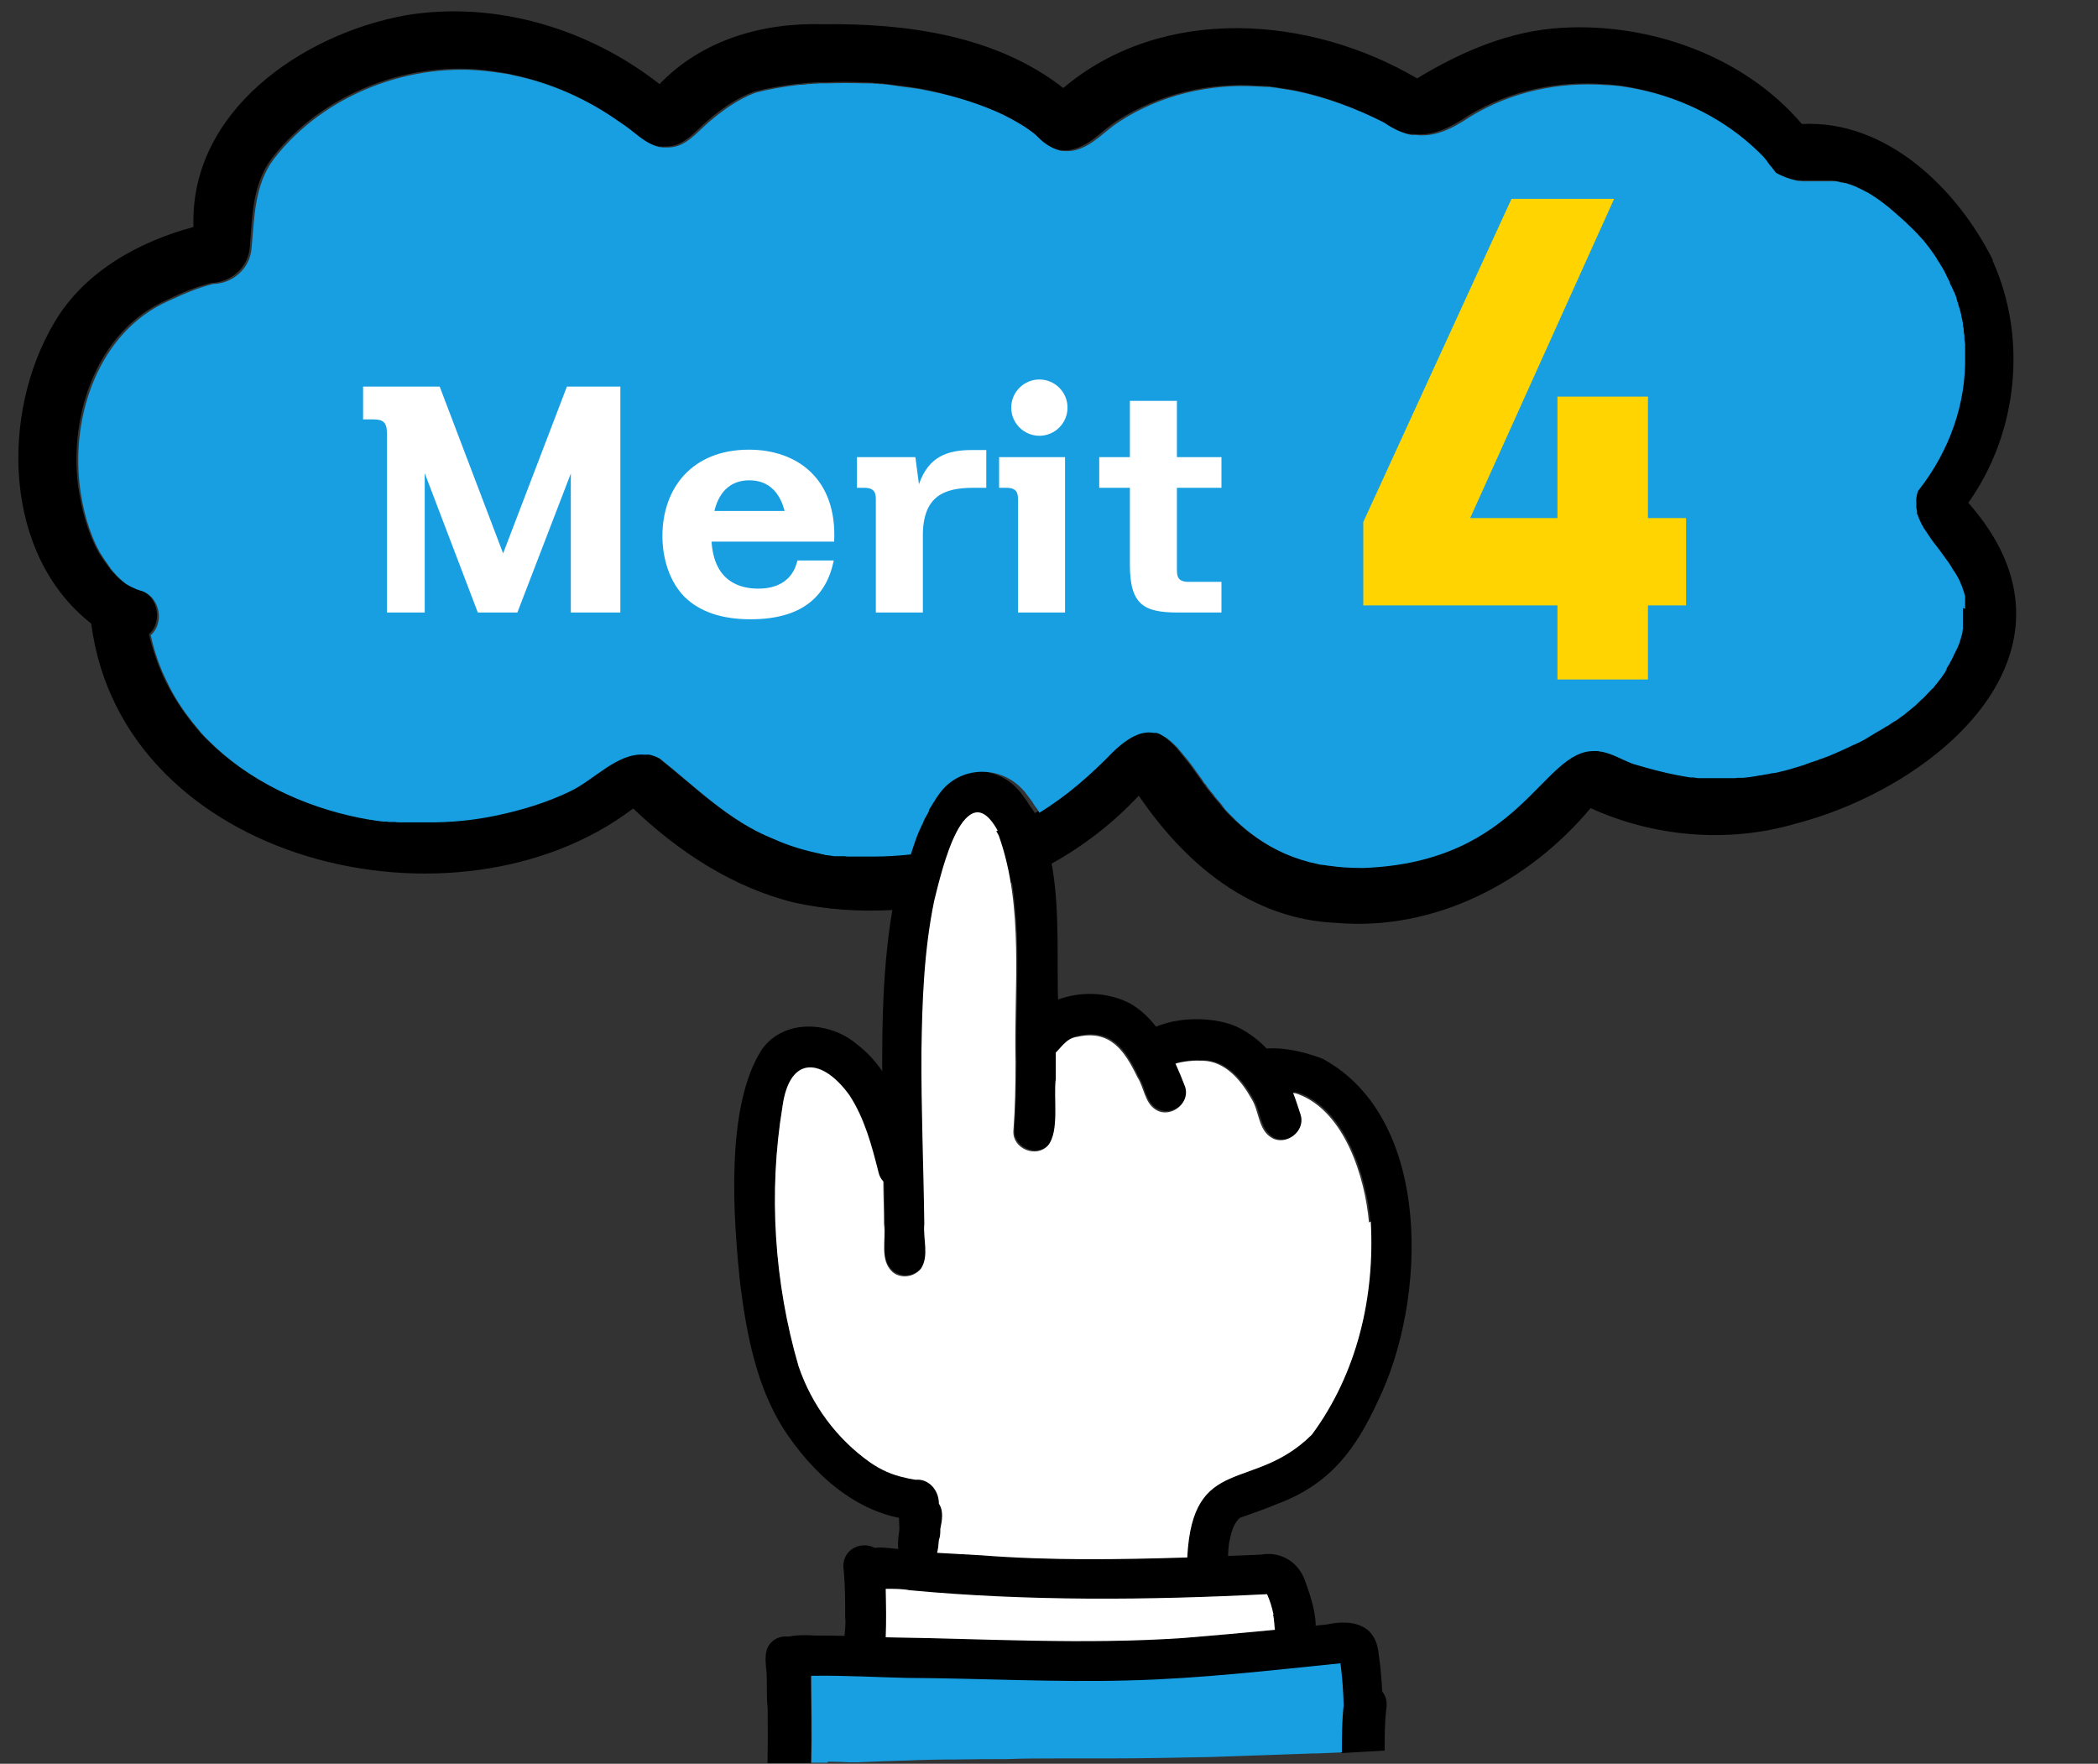 <?xml version="1.0" encoding="UTF-8"?>
<svg id="_レイヤー_2" data-name="レイヤー 2" xmlns="http://www.w3.org/2000/svg" width="58.88" height="49.5" viewBox="0 0 58.88 49.5">
  <rect x="0" y="0" width="58.88" height="49.5" fill="#333333" stroke="none"/>
  <defs>
    <style>
      .cls-1 {
        fill: #fff;
      }

      .cls-2 {
        fill: #ffd400;
      }

      .cls-3 {
        fill: none;
      }

      .cls-4 {
        fill: #179fe2;
      }
    </style>
  </defs>
  <g id="Layer_5" data-name="Layer 5">
    <path d="m55.92,7.31c.99,2.18.71,4.85-.68,6.8,3.63,4.11-.81,7.96-4.86,9.01-1.89.55-3.96.37-5.74-.44-1.74,2.08-4.38,3.46-7.14,3.22-2.4-.1-4.25-1.67-5.54-3.57-.72.77-1.56,1.42-2.47,1.92-.35.19-.72.37-1.09.52-.7.29-1.43.5-2.18.63-.39.07-.78.11-1.18.14-.92.05-1.85-.01-2.75-.21-1.72-.42-3.25-1.43-4.52-2.64-4.96,3.77-14.34,1.54-15.21-5.19C.08,15.56.01,11.61,1.52,9.06c.83-1.42,2.35-2.27,3.91-2.69-.11-3.25,3.05-5.41,5.95-5.94,2.52-.42,5.14.37,7.13,1.93,1.19-1.24,2.89-1.73,4.58-1.68,2.34-.03,4.86.31,6.75,1.79,2.79-2.35,6.92-2.04,9.93-.27,1.24-.75,2.6-1.34,4.07-1.42,2.47-.14,5.1.79,6.73,2.7,2.38-.12,4.36,1.82,5.36,3.82Zm-.83,9.81s0-.04,0-.06c0-.01,0-.02,0-.03,0,0,0-.01,0-.02,0,0,0-.01,0-.02,0-.02,0-.04,0-.07,0,0,0-.01,0-.02,0-.01,0-.03,0-.04,0,0,0-.02,0-.03,0,0,0-.02,0-.03,0,0,0-.01,0-.02,0,0,0-.01,0-.02,0,0,0,0,0,0,0,0,0-.02,0-.03,0,0,0-.02,0-.03-.01-.04-.02-.09-.04-.13,0-.02-.01-.04-.02-.06,0-.01,0-.02-.01-.03,0-.02-.02-.04-.02-.06,0,0,0,0,0,0,0-.01-.01-.03-.02-.04,0-.01,0-.02-.01-.03-.05-.1-.1-.2-.15-.29,0-.02-.02-.03-.03-.05,0,0-.01-.02-.02-.02,0-.02-.02-.03-.03-.05,0,0,0,0,0,0-.01-.02-.02-.03-.03-.05,0,0,0,0,0,0-.01-.02-.02-.03-.03-.05,0,0,0,0,0,0-.02-.03-.04-.06-.06-.09,0,0,0,0,0,0-.08-.11-.16-.22-.24-.33-.02-.03-.04-.05-.06-.08-.13-.18-.26-.35-.37-.52-.01-.02-.02-.03-.03-.05-.07-.11-.12-.23-.16-.34,0-.02-.01-.03-.02-.05,0,0,0-.02,0-.03,0,0,0,0,0,0,0,0,0-.02,0-.02,0,0,0-.01,0-.02,0-.04-.02-.07-.02-.11,0,0,0-.02,0-.03,0,0,0-.02,0-.03,0,0,0-.01,0-.02,0,0,0-.01,0-.02,0,0,0-.01,0-.02,0-.11.01-.22.05-.33.9-1.14,1.35-2.48,1.32-3.79,0-.02,0-.04,0-.06,0-.02,0-.04,0-.05,0-.01,0-.03,0-.04,0-.01,0-.03,0-.04,0-.03,0-.07,0-.1,0-.02,0-.03,0-.05,0-.05-.01-.11-.02-.16,0-.02,0-.03,0-.05,0,0,0-.02,0-.03,0-.04-.01-.08-.02-.12,0-.01,0-.03,0-.04,0,0,0-.02,0-.03,0-.03-.01-.06-.02-.09,0-.02,0-.03,0-.05,0-.05-.02-.09-.03-.14,0-.02,0-.03-.01-.05,0-.02,0-.03-.01-.05,0-.03-.02-.06-.02-.09,0-.01,0-.03-.01-.04,0,0,0,0,0,0,0-.01,0-.03-.01-.04,0-.03-.02-.06-.03-.09,0-.01,0-.03-.01-.04,0,0,0,0,0,0,0-.01,0-.03-.01-.04,0-.02,0-.03-.02-.05,0-.01,0-.03-.01-.04,0-.01,0-.03-.01-.04-.02-.05-.04-.1-.06-.16,0-.01-.01-.03-.02-.04,0,0,0,0,0,0,0-.01-.01-.03-.02-.04-.01-.03-.02-.06-.04-.09,0-.02-.02-.04-.03-.06,0-.01-.01-.02-.02-.04,0,0,0-.01,0-.02,0,0,0-.02-.01-.02,0-.01-.01-.03-.02-.04,0-.02-.02-.04-.03-.06,0-.01-.01-.03-.02-.04,0-.01-.01-.03-.02-.04,0-.01-.01-.03-.02-.04-.04-.07-.07-.13-.11-.2,0-.01-.01-.02-.02-.03-.03-.05-.06-.11-.1-.16,0-.01-.02-.03-.02-.04-.11-.17-.23-.33-.36-.49-.03-.03-.06-.07-.09-.1-.01-.02-.03-.03-.05-.05-.01-.01-.02-.03-.03-.04,0,0-.01-.01-.02-.02,0-.01-.02-.02-.03-.03,0,0-.02-.02-.03-.03,0-.01-.02-.02-.03-.03-.02-.02-.03-.03-.05-.05-.13-.13-.26-.25-.41-.38-.31-.27-.57-.46-.81-.61,0,0-.02-.01-.03-.02,0,0,0,0-.01,0-.02-.01-.04-.02-.06-.03-.02-.01-.04-.02-.07-.04-.05-.03-.1-.05-.15-.07-.03-.01-.06-.03-.09-.04-.02,0-.04-.01-.06-.02t0,0s-.03-.01-.05-.02c-.02,0-.05-.02-.07-.02-.02,0-.05-.01-.07-.02,0,0-.02,0-.03,0-.02,0-.03,0-.05-.01-.02,0-.03,0-.05-.01-.03,0-.06-.01-.08-.02-.03,0-.06,0-.08-.01-.03,0-.05,0-.08,0-.03,0-.05,0-.08,0,0,0,0,0,0,0-.08,0-.15,0-.23,0-.02,0-.05,0-.07,0-.04,0-.07,0-.11,0h0c-.06,0-.12,0-.19,0-.01,0-.03,0-.04,0-.03,0-.05,0-.08,0-.01,0-.03,0-.04,0-.03,0-.05,0-.08-.01-.03,0-.05,0-.08-.01-.17-.04-.36-.1-.57-.22-.02-.03-.04-.05-.06-.08-.01-.02-.03-.03-.04-.05-.02-.02-.04-.04-.05-.06-.01-.02-.03-.03-.04-.05-.01-.01-.02-.02-.03-.04,0,0,0-.01-.01-.02-.01-.01-.02-.03-.03-.04-.01-.02-.03-.03-.04-.05-.04-.04-.08-.08-.11-.12-.01-.01-.02-.02-.03-.03,0,0-.01-.01-.02-.02,0,0-.01-.01-.02-.02-.92-.9-2.11-1.5-3.37-1.76-.15-.03-.3-.06-.45-.08-.05,0-.1-.01-.16-.02,0,0-.01,0-.02,0-.08,0-.16-.02-.24-.02,0,0-.02,0-.03,0-1.32-.1-2.67.18-3.82.88-.55.37-1.03.58-1.53.52,0,0-.01,0-.02,0-.02,0-.04,0-.06,0-.01,0-.02,0-.04,0-.25-.05-.5-.16-.78-.35-.79-.4-1.63-.72-2.5-.89-.04,0-.09-.02-.13-.02-.04,0-.09-.02-.13-.02-.04,0-.08-.01-.12-.02-.09-.01-.19-.03-.28-.04-.03,0-.07,0-.1-.01-.03,0-.06,0-.09,0-.06,0-.12-.01-.18-.01-1.35-.09-2.75.25-3.89.98-.41.26-.74.67-1.22.8-.12.04-.23.04-.34.03,0,0,0,0,0,0-.01,0-.02,0-.03,0,0,0-.02,0-.02,0-.25-.05-.48-.19-.66-.38,0,0-.02-.02-.02-.02-.01-.01-.02-.02-.03-.03,0,0,0,0,0,0-.01-.01-.02-.02-.03-.03t0,0c-.27-.23-.58-.4-.89-.55-.64-.29-1.34-.51-2.06-.67-.15-.03-.29-.06-.44-.08-.05,0-.1-.02-.15-.02-.1-.02-.2-.03-.31-.04-.04,0-.09-.01-.13-.02-.08,0-.16-.02-.25-.03-.04,0-.09,0-.13-.01,0,0,0,0-.01,0-.05,0-.09,0-.14-.01-.05,0-.11,0-.16-.01-.05,0-.09,0-.14,0-.34-.02-.68-.02-1.02,0-.05,0-.11,0-.16,0-.03,0-.05,0-.08,0-.05,0-.11,0-.16.01h0c-.05,0-.11,0-.16.01h0c-.05,0-.11.01-.16.02-.03,0-.05,0-.08,0-.42.05-.83.12-1.22.22-.49.18-.93.49-1.32.83-.34.29-.65.71-1.14.71-.06,0-.12,0-.17,0-.02,0-.05,0-.07-.01-.42-.09-.74-.46-1.1-.69-.91-.65-1.94-1.11-3.03-1.33-.04,0-.09-.02-.13-.03-.13-.02-.27-.04-.41-.06-2.28-.33-4.75.62-6.16,2.45-.55.72-.55,1.63-.62,2.49-.04.57-.52.99-1.08,1.01-.44.11-.85.28-1.26.48-1.95.87-2.73,3.2-2.48,5.21.09.62.25,1.28.56,1.84h0c.04.08.09.15.14.22.03.05.07.1.1.14.02.02.03.05.05.07.02.02.04.05.05.07.02.02.04.04.06.07.04.04.08.09.12.13.07.07.14.13.22.19.05.03.11.06.16.09.02,0,.03.02.05.02.06.03.11.05.17.07.13.03.24.1.32.18.01.01.03.03.04.04,0,0,.02.02.02.03.22.29.22.75-.07,1.01.11.46.26.89.45,1.29,0,0,0,0,0,0,.2.4.43.77.7,1.12.01.01.02.03.03.04.03.04.07.08.1.12.01.01.02.03.03.04.02.03.05.05.07.08.01.01.02.03.03.04.04.04.07.08.11.12.04.04.07.08.11.11,1.12,1.12,2.65,1.85,4.26,2.17.04,0,.08.02.12.02.04,0,.07.01.11.02.02,0,.05,0,.07.01.07.01.13.02.2.03.02,0,.05,0,.07.01.03,0,.07,0,.1.01.02,0,.05,0,.07,0,.03,0,.06,0,.1.01.02,0,.04,0,.06,0,.02,0,.04,0,.06,0,.05,0,.09,0,.14.01.01,0,.03,0,.04,0,.03,0,.05,0,.08,0,.03,0,.06,0,.09,0,.02,0,.03,0,.05,0,.03,0,.07,0,.1,0,.02,0,.03,0,.05,0,0,0,0,0,0,0,.02,0,.04,0,.06,0,.02,0,.05,0,.07,0,.01,0,.03,0,.04,0,.02,0,.05,0,.07,0,.03,0,.05,0,.08,0,.69,0,1.37-.06,2.02-.2.7-.14,1.38-.36,2.03-.67.67-.31,1.32-1.08,2.07-1.03,0,0,.02,0,.03,0,.01,0,.03,0,.04,0,0,0,0,0,0,0,.02,0,.03,0,.05,0,0,0,.02,0,.03,0,.1.02.2.06.3.11,1.02.81,1.96,1.77,3.2,2.26.42.18.86.31,1.3.41.03,0,.06.01.08.02,0,0,.01,0,.02,0,.03,0,.05.01.08.02,0,0,0,0,.01,0,.03,0,.05,0,.08.01.04,0,.08.01.13.02.02,0,.03,0,.05,0,.01,0,.03,0,.04,0,.02,0,.04,0,.06,0,.02,0,.04,0,.06,0,0,0,.01,0,.02,0,.02,0,.04,0,.05,0,.05,0,.1.01.14.01.02,0,.03,0,.05,0,.02,0,.05,0,.07,0,.01,0,.02,0,.03,0,.03,0,.05,0,.08,0,.03,0,.06,0,.09,0,0,0,0,0,.01,0,.03,0,.06,0,.09,0,.03,0,.06,0,.1,0,.03,0,.05,0,.08,0,.02,0,.03,0,.05,0,.36,0,.71-.02,1.07-.06h0c.43-.05.86-.13,1.28-.24.45-.12.89-.26,1.32-.44,0,0,.02,0,.02,0,.34-.14.67-.31.98-.49h0s0,0,0,0c.76-.46,1.44-1.06,2.07-1.71.47-.45.82-.6,1.14-.53,0,0,.01,0,.02,0,.01,0,.02,0,.03,0,0,0,0,0,0,0,.01,0,.02,0,.03,0,.05.01.09.03.13.05,0,0,.02.01.03.02.03.02.07.04.1.06,0,0,.02.01.03.02.07.05.13.11.2.17,0,0,0,0,.01.01h0s.02.02.03.03t0,0s.03.03.04.04c0,.01.02.02.03.03.01.02.03.03.04.05h0c.04.05.09.1.13.16,0,0,.01.02.02.02.05.07.1.13.16.2.02.03.04.05.06.08,0,0,0,0,0,0,.03.04.05.07.08.11,0,0,.01.02.02.03.03.04.06.08.08.11,0,0,.01.02.02.03.02.03.04.05.06.08,0,0,0,0,0,0,.01.02.03.04.04.06.01.02.03.04.04.06,0,0,0,0,.01.01.01.02.02.03.04.05.01.02.03.04.04.06,0,.01.02.03.03.04.01.02.03.04.04.05.03.04.06.08.1.12,0,0,0,.01.01.02.01.02.03.03.04.05.04.05.08.1.13.15.01.02.03.03.04.05.01.01.02.03.03.04,0,0,.02.02.02.03.06.06.11.13.17.19.01.01.03.03.04.04.01.01.03.03.04.04.13.13.28.26.43.39.03.02.06.05.09.07.45.34.98.63,1.65.81.02,0,.03,0,.05.01.08.02.17.04.25.06.01,0,.03,0,.04,0,0,0,0,0,0,0,.03,0,.05.01.08.01.04,0,.08.01.13.02.27.04.56.06.87.06.03,0,.07,0,.1,0,4.42-.17,4.98-3.3,6.46-3.28.02,0,.05,0,.07,0,.01,0,.03,0,.04,0,.04,0,.08,0,.11.02.3.06.58.23.87.34.42.12.84.24,1.26.32.11.02.23.04.34.06.02,0,.03,0,.05,0,.02,0,.03,0,.05,0,.05,0,.09.01.14.02.02,0,.04,0,.06,0,.02,0,.05,0,.07,0h0s.04,0,.07,0c0,0,0,0,.01,0,.02,0,.04,0,.06,0,0,0,0,0,.01,0,.02,0,.04,0,.07,0h0s.05,0,.07,0c.02,0,.04,0,.06,0,0,0,.02,0,.03,0,.03,0,.06,0,.09,0,.07,0,.13,0,.2,0,.02,0,.03,0,.05,0,.02,0,.05,0,.07,0,.02,0,.03,0,.05,0,.02,0,.04,0,.06,0,.04,0,.09,0,.13-.01.02,0,.04,0,.05,0,.02,0,.04,0,.05,0,.12-.01.24-.03.37-.05,0,0,0,0,0,0,.04,0,.08-.01.12-.02.04,0,.08-.02.12-.02.02,0,.04,0,.06-.01.05,0,.09-.02.14-.03.01,0,.03,0,.04,0,.02,0,.04,0,.06-.01.04,0,.08-.02.12-.03.1-.03.21-.05.31-.08.04-.01.08-.02.13-.04.04-.01.08-.03.13-.04.04-.01.08-.03.13-.04.03,0,.06-.02.08-.03.04-.01.07-.02.11-.04.03-.01.06-.02.09-.03,0,0,0,0,0,0,.03-.01.06-.02.09-.03h0s.05-.02.08-.03c.03,0,.05-.02.08-.03.03-.01.05-.02.08-.03.03-.01.05-.02.08-.03.19-.08.38-.16.56-.25.03-.02.07-.03.1-.05,0,0,0,0,0,0,.04-.02.07-.03.11-.05.04-.02.07-.04.11-.05.04-.02.07-.04.11-.06h0s.07-.04.1-.06c.03-.02.07-.04.1-.06.07-.04.14-.08.2-.12.02-.01.04-.03.07-.04.04-.03.09-.05.13-.08.04-.03.08-.06.13-.08.02-.01.04-.03.06-.04.02-.01.03-.02.05-.03.03-.02.05-.04.08-.05.04-.03.08-.06.12-.09.02-.01.04-.03.06-.04.02-.01.04-.03.06-.05.02-.01.04-.03.05-.04,0,0,0,0,0,0,.04-.03.07-.06.11-.09.02-.02.04-.03.06-.05.02-.02.04-.03.06-.05.02-.02.04-.03.05-.05.02-.02.03-.03.05-.05,0,0,0,0,0,0,.02-.02.03-.03.05-.05.02-.01.03-.03.05-.04.07-.07.14-.14.2-.21.02-.02.03-.03.05-.05,0,0,0,0,0,0,.01-.01.03-.03.04-.04,0,0,0,0,0,0,.01-.02.03-.03.04-.05,0,0,0,0,0,0,.01-.01.02-.03.03-.04,0,0,.01-.02.02-.02.01-.01.02-.03.03-.04,0,0,0,0,0,0,.01-.01.02-.03.03-.04.06-.07.11-.14.16-.22,0,0,.01-.02.02-.03,0,0,0,0,0-.01,0,0,0-.01.01-.02,0,0,.01-.02.02-.03,0,0,0-.01,0-.02.02-.03.04-.06.05-.09,0,0,.01-.02.02-.03.03-.05.06-.1.08-.15,0-.01.02-.03.02-.04,0-.01.02-.03.02-.04,0,0,0-.02.01-.03.02-.05.04-.09.07-.14,0-.01.01-.03.02-.04,0-.01.01-.03.02-.04,0-.01.01-.03.02-.05.02-.04.03-.09.05-.13,0,0,0-.02,0-.02,0-.02.01-.03.02-.05,0-.02,0-.03.01-.05,0-.02.01-.04.02-.06,0-.02,0-.03.01-.05,0-.02,0-.03.01-.05,0,0,0-.01,0-.02,0-.02,0-.03.01-.05,0-.02,0-.03,0-.05,0,0,0,0,0-.01,0-.02,0-.03,0-.05,0,0,0,0,0-.01,0-.02,0-.03,0-.05,0-.02,0-.03,0-.05,0,0,0,0,0,0,0,0,0-.01,0-.02,0-.01,0-.03,0-.04,0,0,0,0,0,0,0-.02,0-.04,0-.06,0-.02,0-.03,0-.05,0,0,0-.01,0-.02,0,0,0,0,0,0,0-.02,0-.03,0-.05,0-.02,0-.04,0-.06Z"/>
    <path class="cls-1" d="m28.99,22.81h0c-.31.19-.64.36-.98.5,0,0-.02,0-.02,0-.42.17-.87.32-1.32.44-.42.11-.85.19-1.28.24h0s0-.02.01-.03c0-.02.01-.04.02-.06.06-.2.13-.39.21-.58,0-.01.01-.03.02-.04.02-.05.04-.09.06-.13,0-.02.01-.03.02-.04,0-.02.02-.04.02-.05.01-.03.03-.06.04-.09,0-.01.01-.02.02-.03,0-.01.01-.03.02-.04,0-.02.02-.03.03-.05,0,0,0,0,0,0,0-.01.01-.03.02-.04,0-.01.01-.02.02-.04,0,0,0-.01,0-.02,0-.01.01-.02.02-.04.04-.07.08-.14.13-.21,0-.01.01-.02.02-.03,0,0,0-.01.01-.02,0,0,.01-.02.02-.03,0-.01.02-.02.02-.03.02-.03.05-.07.07-.1.57-.8,1.73-.82,2.37-.09.02.02.04.05.06.07,0,0,.02.02.02.03.04.05.08.1.12.16,0,.01.02.02.03.04.03.05.06.09.09.14,0,.01.02.03.03.04,0,.01.02.03.03.04,0,.01.01.02.02.03.01.02.02.04.04.06Z"/>
    <path d="m25.57,42.65c-1.55-.16-2.79-1.32-3.6-2.58-.74-1.19-1.01-2.6-1.19-3.98-.2-1.87-.44-5.04.61-6.65.62-.85,1.89-.78,2.65-.14.82.62,1.24,1.6,1.52,2.57.08.38.34.81.14,1.18-.23.43-.93.34-1.04-.14-.19-.75-.39-1.53-.82-2.18-.75-1.04-1.68-1.15-1.88.32-.39,2.41-.23,4.94.45,7.28.36,1.09,1.07,2.06,2.02,2.71.29.2.62.35.97.42.18.05.39.04.54.17.42.3.18,1.02-.32,1.02-.02,0-.03,0-.05,0Z"/>
    <path d="m29.67,28.3c0,.41,0,.81-.01,1.22,0,0,0,0,0,0,0,.12,0,.24,0,.36,0,.12,0,.25,0,.37-.06.53.11,1.47-.22,1.87-.33.36-.99.09-.97-.4.04-.64.05-1.29.06-1.94-.04-1.64.14-3.38-.13-5.02-.07-.45-.18-.9-.34-1.34-.02-.04-.04-.08-.06-.11t0,0c-.55-.99-1-.38-1.32.44,0,0,0,0,0,0-.21.54-.36,1.18-.44,1.49-.01.05-.02.1-.03.14-.26,1.35-.32,2.73-.33,4.11-.01,1.61.06,3.22.08,4.83-.04.41.14.89-.09,1.25-.11.14-.28.22-.46.22-.12,0-.24-.04-.34-.12-.38-.32-.19-.9-.24-1.34,0-.07,0-.13,0-.2,0-.06,0-.12,0-.18,0-.28-.01-.55-.02-.83-.01-.59-.03-1.18-.04-1.78-.02-1.94-.05-3.92.28-5.84.07-.42.16-.83.27-1.24.03-.1.06-.2.09-.3h0s0-.02.01-.03c0-.02.01-.04.02-.06.06-.2.13-.39.21-.58,0-.01.01-.03.02-.04.02-.05.04-.09.06-.13,0-.02.01-.03.02-.04,0-.02.02-.04.02-.05.01-.03.03-.06.04-.09,0-.01.01-.02.02-.03,0-.01.01-.03.02-.04,0-.02.02-.03.03-.05,0,0,0,0,0,0,0-.01.01-.03.02-.04,0-.01.01-.02.02-.04,0,0,0-.01,0-.02,0-.01.01-.02.02-.04.04-.07.08-.14.13-.21,0-.01.01-.02.02-.03,0,0,0-.01.01-.02,0,0,.01-.02.02-.03,0-.01.02-.02.02-.03.02-.03.05-.07.07-.1.57-.8,1.73-.82,2.37-.09.02.02.04.05.06.07,0,0,.02.02.02.03.04.05.08.1.12.16,0,.01.02.02.03.04.03.05.06.09.09.14,0,.01.02.03.03.04,0,.01.02.03.03.04,0,.01.01.02.02.03.01.02.02.04.04.06h0s0,0,0,0c.24.44.39.92.49,1.43.25,1.33.14,2.82.19,4.05Z"/>
    <path d="m32.46,31.11c-.31-.2-.32-.61-.51-.91-.36-.75-.76-1.34-1.69-1.13-.53.07-.53.77-1.17.52-.81-.43-.05-1.3.53-1.51.67-.27,1.47-.25,2.11.09.82.48,1.22,1.44,1.56,2.29.12.37-.21.72-.56.72-.09,0-.19-.02-.27-.08Z"/>
    <path d="m32.67,28.95s-.05-.02-.08-.03h0s-.07-.02-.1-.02c.06,0,.12.02.18.04Zm3.04,2.95c-.35-.23-.33-.73-.54-1.07-.29-.52-.74-1.06-1.38-1.08-.31-.02-.62.03-.92.12-.14.07-.26.18-.43.17-.46,0-.74-.57-.45-.93.61-.59,1.96-.63,2.71-.3.7.33,1.23.96,1.55,1.65.12.28.2.52.29.8.12.37-.21.72-.56.72-.09,0-.19-.02-.27-.08Z"/>
    <path d="m33.31,43.94c.07-3.22,1.82-2,3.5-3.68,1.27-1.71,1.77-3.87,1.65-5.98-.11-1.27-.69-3.11-1.98-3.6-.29-.08-.59-.12-.89-.12-.21.1-.48.05-.64-.11-.2-.2-.22-.53-.05-.75.46-.51,1.67-.21,2.23.02,3.1,1.69,2.91,6.79,1.55,9.58-.62,1.36-1.34,2.34-2.79,2.89-.36.15-.73.28-1.1.41-.16.16-.23.37-.27.59-.11.38.03.85-.25,1.16-.11.11-.24.16-.38.16-.3,0-.6-.23-.59-.57Z"/>
    <path d="m26.28,42.34s0-.02.01-.02c0,0,0,0,0,0,.02-.05.03-.1.04-.15,0,.06-.03.12-.05.18Zm-.8,1.11c-.3-.22-.22-.63-.26-.95,0-.23-.07-.48.06-.69.42-.6,1.16-.17,1.07.51-.01.34.15.73-.07,1.03-.11.14-.28.22-.45.22-.12,0-.25-.04-.34-.12Z"/>
    <path d="m25.37,43.79c-.27-.27-.14-.68-.11-1.01.02-.56.4-1.08.97-.71.3.22.21.58.15.89-.06.28.01.62-.21.84-.11.11-.25.17-.4.17-.15,0-.3-.05-.4-.17Z"/>
    <path d="m35.95,46.17c-.23-.22-.15-.56-.22-.85-.04-.19-.1-.39-.18-.57-3.34.16-6.7.2-10.03-.11-.42-.11-1.13.08-1.39-.28-.19-.24-.14-.62.1-.8.33-.23.77-.08,1.15-.08.72.08,1.47.12,2.18.16,2.14.16,4.29.11,6.43.04.47-.01.94-.03,1.41-.05.54-.1,1.04.21,1.22.72.17.45.51,1.44.14,1.82-.11.11-.25.17-.4.17-.15,0-.3-.05-.4-.17Z"/>
    <path d="m23.86,46.71c-.32-.35-.09-.89-.14-1.32,0-.44,0-.88-.04-1.31-.14-.83,1.09-1,1.13-.15.05.79.06,1.58.02,2.38.01.33-.29.57-.59.57-.14,0-.28-.05-.38-.16Z"/>
    <path d="m21.6,46.83s0,0,0,0c-.01-.01-.02-.03-.03-.04,0,.01.02.02.03.04Zm.12,1.5c-.3-.34-.15-1.06-.22-1.51-.02-.25-.05-.54.15-.73.25-.26.72-.2.89.12.12.18.07.41.09.62.02.37.04.74.05,1.11.02.33-.29.57-.59.57-.14,0-.28-.05-.38-.16Z"/>
    <path d="m37.71,48.61c0-.64-.03-1.27-.11-1.91-1.97.2-3.94.43-5.92.48-2.08.06-4.17-.06-6.25-.07-.86-.02-1.72-.08-2.58-.06-.12-.01-.25,0-.38,0-.35.03-.7.05-.86-.32-.25-.81.65-.87,1.22-.83.67,0,1.34.02,2.01.05,2.78.03,5.57.2,8.35.02,1.35-.1,2.7-.24,4.05-.38.71-.15,1.37-.01,1.45.82.11.72.12,1.46.14,2.19,0,.34-.25.53-.51.55-.02,0-.03,0-.05,0,0,0,0,0-.01,0-.28,0-.56-.19-.57-.56Z"/>
    <path d="m22.57,49.48c-.22,0-.44,0-.67,0-.12,0-.24,0-.36,0,.02-.89,0-1.78-.01-2.68.01-.79,1.21-.8,1.22,0,.01.89.03,1.79.01,2.68-.05,0-.1,0-.15,0-.01,0-.03,0-.04,0Z"/>
    <path d="m37.72,47.69c.19-.72,1.29-.51,1.19.24-.05.4-.05.8-.05,1.2-.41.02-.81.05-1.22.07,0-.51,0-1.02.08-1.51Z"/>
    <path class="cls-1" d="m38.47,34.28c.12,2.11-.38,4.26-1.65,5.98-1.64,1.64-3.35.52-3.5,3.45-1.92.06-3.85.09-5.77-.06-.4-.02-.83-.05-1.25-.07.03-.11.04-.24.05-.36.04-.1.04-.2.04-.31h0c.05-.24.1-.5-.04-.71,0-.41-.32-.71-.65-.67-.1-.02-.2-.03-.3-.06-.35-.07-.68-.22-.97-.42-.94-.66-1.65-1.62-2.02-2.71-.68-2.34-.85-4.87-.45-7.28.2-1.47,1.13-1.36,1.88-.32.43.66.63,1.43.82,2.18.02.09.07.17.13.24,0,.4.02.8.02,1.2.06.44-.13,1.01.24,1.34.09.08.22.12.34.12.18,0,.35-.08.46-.22.23-.36.05-.84.09-1.25-.02-1.61-.09-3.22-.08-4.83.02-1.42.07-2.85.36-4.25.2-.8.86-3.7,1.81-1.82.72,2.01.42,4.26.47,6.36,0,.65-.01,1.29-.06,1.94-.02.49.64.76.97.4.33-.4.15-1.35.22-1.87,0-.25,0-.49,0-.74.17-.16.3-.4.6-.44.92-.21,1.33.38,1.69,1.13.19.29.2.71.51.91.09.06.18.08.27.08.35,0,.68-.35.56-.72-.08-.21-.17-.43-.27-.65.25-.07.51-.09.76-.08.64.01,1.09.56,1.38,1.08.21.34.18.84.54,1.07.09.06.18.08.27.08.35,0,.68-.35.56-.72-.07-.21-.13-.41-.21-.61.05.01.1.02.15.04,1.3.49,1.87,2.33,1.98,3.6Z"/>
    <path class="cls-1" d="m35.73,45.32c.03.13.03.28.05.42-.85.08-1.71.16-2.57.23-2.78.19-5.57.02-8.35-.02,0,0,0,0,0,0,.02-.45.01-.9,0-1.36.24,0,.48,0,.67.04,3.33.31,6.69.28,10.03.11.08.18.14.37.18.57Z"/>
    <path class="cls-4" d="m23.22,49.47c-.15,0-.3,0-.45,0,.02-.81,0-1.63,0-2.44.03,0,.07,0,.1,0,.86-.01,1.72.04,2.58.06,2.08.01,4.17.13,6.25.07,1.98-.05,3.95-.28,5.92-.48.05.39.08.78.09,1.18-.05.44-.05.88-.05,1.32-.23.01-.47.02-.7.03,0,0-.01,0-.02,0,0,0,.01,0,.02,0,0,0-.02,0-.02,0-.03,0-.06,0-.09,0-.47.02-.94.03-1.41.05-.48.02-.97.03-1.45.05-.98.02-1.96.04-2.93.04-.26,0-.52,0-.78,0-.21,0-.42,0-.63,0-.47,0-.94,0-1.41.02-.47,0-.94,0-1.41.01-.47,0-.95.01-1.42.03-.45.01-.91.03-1.36.05-.07,0-.13,0-.2,0-.2-.01-.41-.02-.61-.02Z"/>
    <path class="cls-4" d="m55.09,17.06s0,.04,0,.06c0,.02,0,.04,0,.06,0,.02,0,.03,0,.05,0,0,0,0,0,0,0,0,0,.01,0,.02,0,.02,0,.03,0,.05,0,.02,0,.04,0,.06,0,0,0,0,0,0,0,.01,0,.03,0,.04,0,0,0,.01,0,.02,0,0,0,0,0,0,0,.02,0,.03,0,.05,0,.02,0,.03,0,.05,0,0,0,0,0,.01,0,.02,0,.03,0,.05,0,0,0,0,0,.01,0,.02,0,.03,0,.05,0,.02,0,.03-.01.05,0,0,0,.01,0,.02,0,.02,0,.03-.01.05,0,.02,0,.03-.01.05,0,.02-.01.04-.02.06,0,.02,0,.03-.01.05,0,.02-.01.03-.02.05,0,0,0,.02,0,.02-.01.04-.03.09-.05.13,0,.02-.01.03-.02.05,0,.02-.01.03-.02.04,0,.01-.01.03-.02.04-.02.05-.04.09-.07.14,0,0,0,.02-.01.03,0,.01-.02.03-.02.04,0,.02-.02.03-.02.04-.03.05-.05.1-.08.15,0,0-.01.02-.02.03-.02.03-.04.06-.05.09,0,0,0,.01,0,.02,0,0-.01.02-.02.03,0,0,0,.01-.01.02,0,0,0,0,0,.01,0,0-.01.02-.02.03-.05.07-.1.15-.16.22-.01.01-.02.03-.03.04,0,0,0,0,0,0-.01.01-.02.03-.03.04,0,0-.01.02-.02.02-.01.01-.02.03-.03.04,0,0,0,0,0,0-.01.02-.03.03-.04.05,0,0,0,0,0,0-.01.02-.03.03-.04.04,0,0,0,0,0,0-.02.02-.03.03-.05.05-.07.07-.13.14-.2.21-.02.02-.03.03-.05.04-.02.02-.03.03-.05.05,0,0,0,0,0,0-.02.02-.03.03-.05.05-.02.02-.04.03-.05.05-.02.02-.04.03-.06.05-.02.02-.04.03-.06.05-.04.03-.07.06-.11.09,0,0,0,0,0,0-.02.01-.04.03-.05.04-.02.02-.04.03-.06.05-.02.02-.04.03-.06.04-.04.03-.08.06-.12.09-.03.02-.05.04-.08.05-.02.01-.03.02-.05.03-.02.01-.04.03-.06.04-.04.03-.08.06-.13.08-.04.03-.09.05-.13.08-.02.01-.04.03-.07.04-.07.04-.14.08-.2.12-.03.02-.07.04-.1.06-.03.02-.07.04-.1.06h0s-.07.04-.11.06c-.04.02-.07.04-.11.05-.03.02-.07.04-.11.05,0,0,0,0,0,0-.03.02-.07.03-.1.05-.19.09-.37.17-.56.25-.03.01-.05.02-.08.03-.03.01-.05.02-.08.03-.03.01-.05.02-.08.03-.03,0-.05.02-.08.03h0s-.06.02-.09.03c0,0,0,0,0,0-.03.01-.06.02-.09.03-.04.01-.07.02-.11.04-.03,0-.06.02-.08.03-.04.01-.08.03-.13.04-.04.01-.08.03-.13.04-.04.01-.08.02-.13.04-.11.03-.21.06-.31.08-.04.01-.08.02-.12.03-.02,0-.04,0-.06.01-.01,0-.03,0-.04,0-.05.01-.09.02-.14.03-.02,0-.04,0-.06.01-.04,0-.08.02-.12.02-.04,0-.08.01-.12.02,0,0,0,0,0,0-.12.02-.25.04-.37.05-.02,0-.04,0-.05,0-.02,0-.04,0-.05,0-.04,0-.09,0-.13.01-.02,0-.04,0-.06,0-.02,0-.03,0-.05,0-.02,0-.05,0-.07,0-.02,0-.03,0-.05,0-.07,0-.13,0-.2,0-.03,0-.06,0-.09,0,0,0-.02,0-.03,0-.02,0-.04,0-.06,0-.02,0-.05,0-.07,0h0s-.04,0-.07,0c0,0,0,0-.01,0-.02,0-.04,0-.06,0,0,0,0,0-.01,0-.02,0-.04,0-.07,0h0s-.05,0-.07,0c-.02,0-.04,0-.06,0-.05,0-.09-.01-.14-.02-.02,0-.03,0-.05,0-.02,0-.03,0-.05,0-.11-.02-.23-.04-.34-.06-.43-.08-.85-.2-1.26-.32-.29-.11-.56-.28-.87-.34-.04,0-.07-.01-.11-.02-.01,0-.03,0-.04,0-.02,0-.04,0-.07,0-1.47-.02-2.04,3.11-6.46,3.28-.03,0-.07,0-.1,0-.31,0-.6-.02-.87-.06-.04,0-.08-.01-.13-.02-.03,0-.05,0-.08-.01,0,0,0,0,0,0-.01,0-.03,0-.04,0-.09-.02-.17-.04-.25-.06-.02,0-.03,0-.05-.01-.66-.17-1.2-.46-1.65-.81-.03-.02-.06-.05-.09-.07-.15-.12-.3-.25-.43-.39-.01-.01-.03-.03-.04-.04-.01-.01-.03-.03-.04-.04-.06-.06-.12-.12-.17-.19,0,0-.02-.02-.02-.03-.01-.01-.02-.03-.03-.04-.01-.02-.03-.03-.04-.05-.04-.05-.09-.1-.13-.15-.01-.02-.03-.03-.04-.05,0,0,0-.01-.01-.02-.03-.04-.07-.08-.1-.12-.01-.02-.03-.04-.04-.05,0-.01-.02-.03-.03-.04-.01-.02-.03-.04-.04-.06-.01-.02-.02-.03-.04-.05,0,0,0,0-.01-.01-.02-.02-.03-.04-.04-.06-.01-.02-.03-.04-.04-.06,0,0,0,0,0,0-.02-.03-.04-.05-.06-.08,0,0-.01-.02-.02-.03-.03-.04-.06-.08-.08-.11,0,0-.01-.02-.02-.03-.03-.04-.05-.07-.08-.11,0,0,0,0,0,0-.02-.03-.04-.05-.06-.08-.05-.07-.11-.14-.16-.2,0,0-.01-.02-.02-.02-.04-.06-.09-.11-.13-.16h0s-.03-.03-.04-.05c0-.01-.02-.02-.03-.03-.01-.02-.03-.03-.04-.04t0,0s-.02-.02-.03-.03h0s0,0-.01-.01c-.07-.07-.13-.12-.2-.17,0,0-.02-.01-.03-.02-.03-.02-.07-.04-.1-.06,0,0-.02-.01-.03-.02-.04-.02-.09-.04-.13-.05-.01,0-.02,0-.03,0,0,0,0,0,0,0-.01,0-.02,0-.03,0,0,0-.01,0-.02,0-.31-.06-.67.08-1.14.53-.62.64-1.3,1.24-2.07,1.71h0s-.02-.04-.04-.07c0-.01-.01-.02-.02-.03,0-.01-.02-.03-.03-.04,0-.01-.02-.03-.03-.04-.03-.05-.06-.09-.09-.14,0-.01-.02-.02-.03-.04-.04-.05-.08-.11-.12-.16,0,0-.02-.02-.02-.03-.02-.02-.04-.05-.06-.07-.64-.73-1.8-.71-2.37.09-.02.03-.05.07-.07.1,0,.01-.02.02-.02.03,0,0-.01.02-.02.03,0,0,0,.01-.01.02,0,.01-.01.02-.02.03-.04.07-.09.14-.13.21,0,.01-.01.02-.02.04,0,0,0,.01,0,.02,0,.01-.01.02-.02.04,0,.01-.01.03-.02.04,0,0,0,0,0,0,0,.02-.02.03-.03.05,0,.01-.01.03-.02.04,0,.01-.01.02-.02.03-.01.03-.03.06-.04.09,0,.02-.02.04-.02.05,0,.01-.01.03-.02.04-.02.04-.04.09-.06.13,0,.01-.01.03-.02.04-.08.19-.15.39-.21.58,0,.02-.01.04-.02.06,0,.01,0,.02-.01.03h0c-.36.04-.71.06-1.07.06-.02,0-.03,0-.05,0-.03,0-.05,0-.08,0-.03,0-.06,0-.1,0-.03,0-.06,0-.09,0,0,0,0,0-.01,0-.03,0-.06,0-.09,0-.03,0-.05,0-.08,0-.01,0-.02,0-.03,0-.02,0-.05,0-.07,0-.02,0-.03,0-.05,0-.05,0-.1,0-.14-.01-.02,0-.04,0-.05,0,0,0-.01,0-.02,0-.02,0-.04,0-.06,0-.02,0-.04,0-.06,0-.01,0-.03,0-.04,0-.02,0-.03,0-.05,0-.04,0-.08-.01-.13-.02-.03,0-.05,0-.08-.01,0,0,0,0-.01,0-.03,0-.05,0-.08-.02,0,0-.01,0-.02,0-.03,0-.06-.01-.08-.02-.44-.09-.88-.22-1.3-.41-1.24-.49-2.18-1.45-3.2-2.26-.1-.05-.2-.09-.3-.11,0,0-.02,0-.03,0-.02,0-.03,0-.05,0,0,0,0,0,0,0-.01,0-.03,0-.04,0,0,0-.02,0-.03,0-.75-.05-1.41.72-2.07,1.03-.64.31-1.33.52-2.03.67-.65.14-1.33.21-2.02.2-.03,0-.05,0-.08,0-.02,0-.05,0-.07,0-.01,0-.03,0-.04,0-.02,0-.05,0-.07,0-.02,0-.04,0-.06,0,0,0,0,0,0,0-.02,0-.03,0-.05,0-.03,0-.07,0-.1,0-.02,0-.03,0-.05,0-.03,0-.06,0-.09,0-.03,0-.05,0-.08,0-.01,0-.03,0-.04,0-.05,0-.09,0-.14-.01-.02,0-.04,0-.06,0-.02,0-.04,0-.06,0-.03,0-.06,0-.1-.01-.02,0-.05,0-.07,0-.03,0-.07,0-.1-.01-.02,0-.05,0-.07-.01-.07,0-.13-.02-.2-.03-.02,0-.05,0-.07-.01-.04,0-.07-.01-.11-.02-.04,0-.08-.02-.12-.02-1.61-.32-3.14-1.05-4.26-2.17-.04-.04-.07-.07-.11-.11-.04-.04-.07-.08-.11-.12-.01-.01-.02-.03-.03-.04-.02-.03-.05-.05-.07-.08-.01-.01-.02-.03-.03-.04-.03-.04-.07-.08-.1-.12-.01-.01-.02-.03-.03-.04-.27-.34-.51-.71-.7-1.12,0,0,0,0,0,0-.2-.4-.35-.83-.45-1.29.29-.26.29-.72.07-1.01,0-.01-.02-.02-.02-.03-.01-.01-.03-.03-.04-.04-.09-.09-.19-.15-.32-.18-.06-.02-.12-.04-.17-.07-.02,0-.03-.02-.05-.02-.06-.03-.11-.06-.16-.09-.08-.06-.15-.12-.22-.19-.04-.04-.08-.08-.12-.13-.02-.02-.04-.04-.06-.07-.02-.02-.04-.04-.05-.07-.02-.02-.04-.05-.05-.07-.03-.05-.07-.09-.1-.14-.05-.07-.09-.15-.14-.22h0c-.31-.56-.48-1.22-.56-1.84-.25-2,.53-4.34,2.48-5.21.41-.19.82-.37,1.26-.48.56-.01,1.04-.44,1.08-1.01.08-.86.08-1.77.62-2.49,1.41-1.83,3.88-2.77,6.16-2.45.14.02.27.04.41.06.04,0,.09.02.13.03,1.09.22,2.12.68,3.03,1.33.36.22.68.6,1.1.69.02,0,.05,0,.07.01.06,0,.11,0,.17,0,.49,0,.8-.42,1.14-.71.4-.34.83-.65,1.32-.83.39-.1.8-.17,1.22-.22.03,0,.05,0,.08,0,.05,0,.11-.01.16-.02h0c.05,0,.11,0,.16-.01h0c.05,0,.11,0,.16-.01.03,0,.05,0,.08,0,.05,0,.11,0,.16,0,.34-.01.68-.01,1.02,0,.05,0,.09,0,.14,0,.05,0,.11,0,.16.01.05,0,.09,0,.14.01,0,0,0,0,.01,0,.04,0,.09,0,.13.01.08,0,.16.02.25.03.04,0,.09.01.13.02.1.01.2.03.31.04.05,0,.1.02.15.02.15.02.29.05.44.08.73.15,1.43.37,2.06.67.31.16.62.33.89.55t0,0s.02.02.03.03c0,0,0,0,0,0,.01.01.02.02.03.03,0,0,.02.02.02.02.18.18.41.33.66.38,0,0,.02,0,.02,0,.01,0,.02,0,.03,0,0,0,0,0,0,0,.11.01.23,0,.35-.03.48-.13.81-.54,1.22-.8,1.14-.74,2.53-1.07,3.89-.98.06,0,.12,0,.18.01.03,0,.06,0,.09,0,.03,0,.07,0,.1.01.09.01.19.02.28.04.04,0,.08.01.12.02.04,0,.09.01.13.02.04,0,.09.02.13.02.87.18,1.71.49,2.5.89.28.19.53.31.78.35.01,0,.02,0,.04,0,.02,0,.04,0,.06,0,0,0,.01,0,.02,0,.51.06.98-.15,1.53-.52,1.15-.7,2.49-.98,3.82-.88,0,0,.02,0,.03,0,.08,0,.16.01.24.02,0,0,.01,0,.02,0,.05,0,.1.01.16.02.15.02.3.05.45.08,1.26.26,2.45.86,3.37,1.76,0,0,.01.01.02.02,0,0,.01.01.02.02.01.01.02.02.03.03.04.04.08.08.11.12.01.02.03.03.04.05.01.01.02.03.03.04,0,0,0,.01.01.02.01.01.02.02.03.04.01.02.03.03.04.05.02.02.04.04.05.06.01.02.03.03.04.05.02.03.04.05.06.08.21.12.4.18.57.22.03,0,.05.01.08.01.03,0,.05,0,.08.01.01,0,.03,0,.04,0,.03,0,.05,0,.08,0,.01,0,.03,0,.04,0,.06,0,.12,0,.19,0h0s.07,0,.11,0c.02,0,.05,0,.07,0,.07,0,.15,0,.23,0,0,0,0,0,0,0,.03,0,.05,0,.08,0,.03,0,.05,0,.08,0,.03,0,.05,0,.08.01.03,0,.06.01.08.02.02,0,.03,0,.05.01.02,0,.03,0,.05.01,0,0,.02,0,.03,0,.02,0,.05.01.07.02.02,0,.05.02.07.02.02,0,.03.01.05.02t0,0s.04.01.06.02c.03.01.06.02.09.04.05.02.1.05.15.07.02.01.04.02.07.04.02.01.04.02.06.03,0,0,0,0,.01,0,0,0,.02.01.03.02.24.14.5.33.81.61.14.12.28.25.41.38.02.02.03.03.05.05.01.01.02.02.03.03,0,0,.02.02.03.03,0,.01.02.02.03.03,0,0,.01.01.02.02.01.01.02.03.03.04.02.02.03.03.05.05.03.03.06.07.09.1.13.16.25.32.36.49,0,.01.02.03.02.04.03.05.07.1.1.16,0,.01.01.02.02.03.04.07.08.13.11.2,0,.01.02.03.02.04,0,.01.01.03.02.04,0,.01.01.03.02.04,0,.02.02.04.03.06,0,.01.01.03.02.04,0,0,0,.02.01.02,0,0,0,.01,0,.02,0,.01.01.02.02.04,0,.02.02.04.03.06.01.03.03.06.04.09,0,.01.01.03.02.04,0,0,0,0,0,0,0,.01.01.03.02.04.02.05.04.1.06.16,0,.01,0,.03.01.04,0,.01,0,.03.01.04,0,.02.01.03.02.05,0,.01,0,.03.01.04,0,0,0,0,0,0,0,.01,0,.03.01.04,0,.03.02.06.03.09,0,.01,0,.03.01.04,0,0,0,0,0,0,0,.01,0,.03.01.04,0,.03.02.06.02.09,0,.02,0,.03.01.05,0,.02,0,.03.01.05.01.05.02.09.03.14,0,.02,0,.03,0,.05,0,.03.01.06.02.09,0,0,0,.02,0,.03,0,.01,0,.03,0,.04,0,.04.01.08.02.12,0,0,0,.02,0,.03,0,.02,0,.03,0,.05,0,.05.01.11.02.16,0,.02,0,.03,0,.05,0,.03,0,.07,0,.1,0,.01,0,.03,0,.04,0,.01,0,.03,0,.04,0,.02,0,.04,0,.05,0,.02,0,.04,0,.06.03,1.31-.42,2.65-1.32,3.79-.04.11-.06.22-.05.33,0,0,0,.01,0,.02,0,0,0,.01,0,.02,0,0,0,.01,0,.02,0,0,0,.02,0,.03,0,0,0,.02,0,.03,0,.04.01.07.02.11,0,0,0,.01,0,.02,0,0,0,.02,0,.02,0,0,0,0,0,0,0,0,0,.02,0,.03,0,.02.01.03.02.05.04.11.09.23.16.34,0,.02.02.03.03.05.11.17.23.35.37.52.02.03.04.05.06.08.08.11.16.22.24.33,0,0,0,0,0,0,.02.03.04.06.06.09,0,0,0,0,0,0,.01.02.02.03.03.05,0,0,0,0,0,0,.01.02.02.03.03.05,0,0,0,0,0,0,.01.02.02.03.03.05,0,0,.01.02.02.02,0,.02.02.03.03.05.06.1.11.19.15.29,0,.01,0,.02.01.03,0,.01.01.03.02.04,0,0,0,0,0,0,0,.02.02.04.02.06,0,.01,0,.02.01.03,0,.02.02.04.02.06.01.04.03.09.04.13,0,0,0,.02,0,.03,0,0,0,.02,0,.03,0,0,0,0,0,0,0,0,0,.01,0,.02,0,0,0,.01,0,.02,0,0,0,.02,0,.03,0,0,0,.02,0,.03,0,.01,0,.03,0,.04,0,0,0,.01,0,.02,0,.02,0,.04,0,.07,0,0,0,.01,0,.02,0,0,0,.01,0,.02,0,.01,0,.02,0,.03Zm-7.7-10.23s0-.02-.01-.03c0,0,0,0,0,0,0,0,0,0,0,0,0,.01.01.03.02.04Zm-3.92.07s.01-.05.02-.08c0,.02,0,.04-.01.06,0,.01,0,.02,0,.04,0,0,0,0,0,0h0s0,.01,0,.02c0,0,0,.01,0,.02,0,0,0,.02,0,.02,0,0,0-.02,0-.02,0-.01,0-.02,0-.03,0,0,0-.02,0-.03Z"/>
    <rect class="cls-3" width="58.88" height="49.5"/>
    <g>
      <path class="cls-1" d="m12.34,10.85l1.78,4.68,1.79-4.68h1.5v6.34h-1.39v-3.9l-1.5,3.9h-1.11l-1.49-3.91v3.91h-1.06v-5.02c0-.35-.13-.4-.41-.4h-.26v-.92h2.13Z"/>
      <path class="cls-1" d="m19.97,15.2c.07,1.11.78,1.32,1.31,1.32.91,0,1.06-.63,1.1-.79h1.02c-.21,1.02-.9,1.65-2.34,1.65-.78,0-1.42-.2-1.86-.64-.52-.54-.61-1.3-.61-1.69,0-1.35.83-2.43,2.43-2.43,1.35,0,2.48.82,2.39,2.58h-3.44Zm2.05-.86c-.12-.46-.4-.86-.99-.86s-.87.4-.98.86h1.97Z"/>
      <path class="cls-1" d="m25.69,12.83l.1.76c.27-.78.8-.96,1.49-.96h.4v1.06h-.36c-.81,0-1.42.22-1.42,1.34v2.16h-1.32v-3.17c0-.18-.03-.33-.33-.33h-.2v-.86h1.65Z"/>
      <path class="cls-1" d="m29.89,12.83v4.36h-1.32v-3.17c0-.18-.03-.33-.33-.33h-.2v-.86h1.85Zm.07-1.39c0,.44-.36.79-.79.79s-.79-.35-.79-.79.36-.79.79-.79.79.35.79.79Z"/>
      <path class="cls-1" d="m34.28,12.83v.86h-1.25v2.31c0,.18.03.33.33.33h.92v.86h-1.22c-.95,0-1.35-.21-1.35-1.34v-2.16h-.86v-.86h.86v-1.58h1.32v1.58h1.25Z"/>
    </g>
    <path d="m39.78,15.85h-.09v-.3s-.03.02-.08.02v-.07s.04,0,.07-.02c.03-.02.04-.04.04-.05h.07v.41Z"/>
    <path class="cls-2" d="m38.26,16.99v-2.34l4.16-9.07h2.88l-4.04,8.96h6.06v2.45h-9.05Zm5.45,2.08v-7.94h2.54v7.94h-2.54Z"/>
  </g>
</svg>